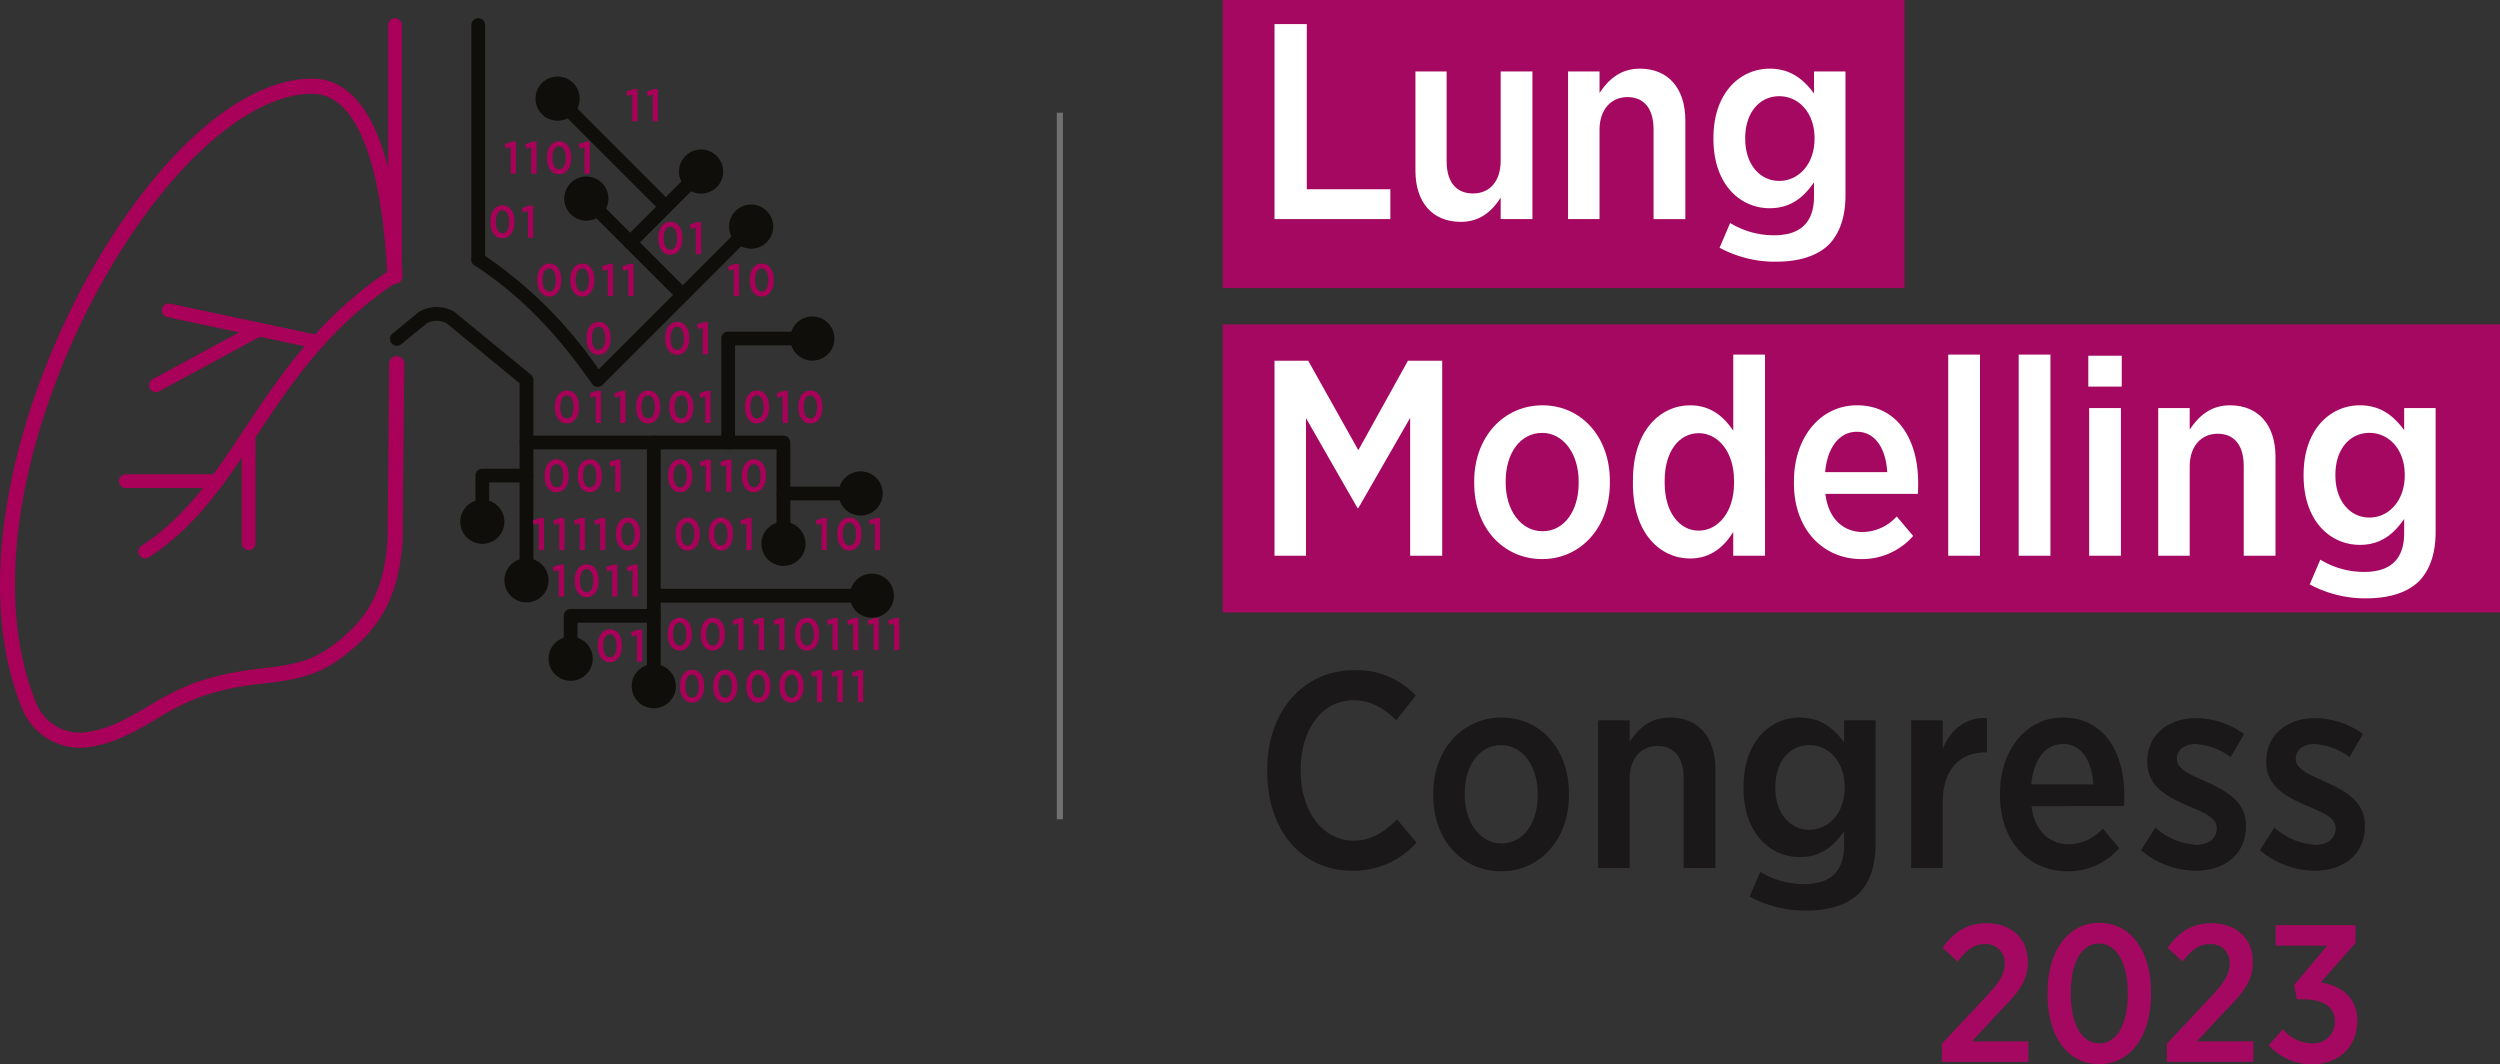 <svg xmlns="http://www.w3.org/2000/svg" xmlns:xlink="http://www.w3.org/1999/xlink" width="406.891" height="173.201" viewBox="0 0 406.891 173.201">
  <rect x="0" y="0" width="406.891" height="173.201" fill="#333333" stroke="none"/>
  <defs>
    <clipPath id="clip-path">
      <rect id="Rettangolo_31175" data-name="Rettangolo 31175" width="207.891" height="173.199" fill="none"/>
    </clipPath>
    <clipPath id="clip-path-2">
      <rect id="Rettangolo_31176" data-name="Rettangolo 31176" width="146.362" height="118.727" fill="none"/>
    </clipPath>
  </defs>
  <g id="Raggruppa_14903" data-name="Raggruppa 14903" transform="translate(-45.667 -46.161)">
    <g id="Raggruppa_14887" data-name="Raggruppa 14887" transform="translate(244.667 46.161)">
      <rect id="Rettangolo_31171" data-name="Rettangolo 31171" width="110.97" height="46.885" transform="translate(0 -0.001)" fill="#a50861"/>
      <rect id="Rettangolo_31172" data-name="Rettangolo 31172" width="207.891" height="46.883" transform="translate(0 52.797)" fill="#a50861"/>
      <path id="Tracciato_76830" data-name="Tracciato 76830" d="M4.244,1.973H9.5V28.856H23.1v4.853H4.244Z" transform="translate(4.19 1.948)" fill="#fff"/>
      <g id="Raggruppa_14886" data-name="Raggruppa 14886" transform="translate(0 0.001)">
        <g id="Raggruppa_14885" data-name="Raggruppa 14885" transform="translate(0 0)" clip-path="url(#clip-path)">
          <path id="Tracciato_76831" data-name="Tracciato 76831" d="M15.785,21.991V5.851h5.078v14.6c0,3.444,1.588,5.259,4.307,5.259,2.675,0,4.488-1.95,4.488-5.3V5.851h5.169v24.03H29.657V26.389c-1.314,2.087-3.263,3.943-6.481,3.943-4.67,0-7.391-3.218-7.391-8.341" transform="translate(15.586 5.776)" fill="#fff"/>
          <path id="Tracciato_76832" data-name="Tracciato 76832" d="M28.284,6.076h5.124V9.568c1.405-2.087,3.309-3.945,6.572-3.945,4.625,0,7.391,3.22,7.391,8.387v16.1H42.2v-14.6c0-3.4-1.54-5.259-4.261-5.259-2.629,0-4.533,2-4.533,5.3V30.106H28.284Z" transform="translate(27.927 5.551)" fill="#fff"/>
          <path id="Tracciato_76833" data-name="Tracciato 76833" d="M41.188,34.774l1.723-4.034a13.594,13.594,0,0,0,7.163,2c4.217,0,6.485-2.041,6.485-6.3V24.12c-1.634,2.359-3.718,4.217-7.21,4.217-4.806,0-9.158-3.854-9.158-11.29v-.135c0-7.435,4.4-11.288,9.158-11.288,3.536,0,5.622,1.9,7.21,4.036V6.076H61.68v20.13c0,3.581-.952,6.211-2.675,8.023-1.948,1.906-4.895,2.812-8.7,2.812a18.988,18.988,0,0,1-9.112-2.268M56.648,17v-.044c0-4.219-2.629-6.849-5.757-6.849s-5.531,2.586-5.531,6.849V17c0,4.263,2.448,6.892,5.531,6.892,3.128,0,5.757-2.677,5.757-6.892" transform="translate(39.683 5.551)" fill="#fff"/>
          <path id="Tracciato_76834" data-name="Tracciato 76834" d="M4.244,29.542H9.729L17.889,44.1,25.96,29.542h5.575V61.279H26.322V38.837L17.889,53.524h-.135L9.367,38.881v22.4H4.244Z" transform="translate(4.19 29.169)" fill="#fff"/>
          <path id="Tracciato_76835" data-name="Tracciato 76835" d="M20.6,45.932v-.409c0-7.073,4.714-12.33,11.108-12.33,6.346,0,10.97,5.167,10.97,12.284v.407c0,7.073-4.668,12.334-11.016,12.334-6.393,0-11.062-5.169-11.062-12.286m17-.091v-.272c0-4.49-2.492-7.888-5.938-7.888-3.627,0-5.94,3.4-5.94,7.842V45.8c0,4.486,2.494,7.886,5.986,7.886,3.581,0,5.893-3.353,5.893-7.842" transform="translate(20.338 32.774)" fill="#fff"/>
          <path id="Tracciato_76836" data-name="Tracciato 76836" d="M33.6,50.077v-.634c0-8.071,4.49-12.151,9.3-12.151,3.49,0,5.577,1.993,7.027,4.124V29.04h5.167V61.774H49.92V57.919c-1.451,2.313-3.583,4.307-7.027,4.307-4.806,0-9.3-4.034-9.3-12.149m16.458-.091v-.453c0-4.716-2.629-7.705-5.757-7.705s-5.531,2.9-5.531,7.705v.409c0,4.806,2.448,7.751,5.531,7.751,3.128,0,5.757-2.991,5.757-7.707" transform="translate(33.174 28.673)" fill="#fff"/>
          <path id="Tracciato_76837" data-name="Tracciato 76837" d="M46.782,45.885v-.316c0-7.208,4.352-12.377,10.245-12.377,6.529,0,9.975,5.441,9.975,12.65,0,.316,0,1.041-.046,1.767H51.906c.453,4.036,2.945,6.211,6.073,6.211a7.645,7.645,0,0,0,5.531-2.538l2.675,3.174a11.009,11.009,0,0,1-8.433,3.762c-6.165,0-10.97-4.76-10.97-12.332M61.97,44.073c-.227-3.854-1.95-6.574-4.943-6.574-2.81,0-4.806,2.494-5.167,6.574Z" transform="translate(46.192 32.773)" fill="#fff"/>
          <rect id="Rettangolo_31173" data-name="Rettangolo 31173" width="5.169" height="32.734" transform="translate(118.087 57.714)" fill="#fff"/>
          <rect id="Rettangolo_31174" data-name="Rettangolo 31174" width="5.169" height="32.734" transform="translate(129.554 57.714)" fill="#fff"/>
          <path id="Tracciato_76838" data-name="Tracciato 76838" d="M70.89,29.131h5.441v5.032H70.89Zm.137,8.524H76.2v24.03H71.027Z" transform="translate(69.996 28.763)" fill="#fff"/>
          <path id="Tracciato_76839" data-name="Tracciato 76839" d="M76.615,33.645h5.124v3.492c1.405-2.087,3.309-3.945,6.572-3.945,4.625,0,7.391,3.22,7.391,8.387v16.1H90.533v-14.6c0-3.4-1.54-5.259-4.261-5.259-2.629,0-4.533,2-4.533,5.3V57.675H76.615Z" transform="translate(75.649 32.773)" fill="#fff"/>
          <path id="Tracciato_76840" data-name="Tracciato 76840" d="M89.518,62.343l1.723-4.034a13.594,13.594,0,0,0,7.163,2c4.217,0,6.485-2.041,6.485-6.3V51.689c-1.634,2.359-3.718,4.217-7.21,4.217-4.806,0-9.158-3.854-9.158-11.29V44.48c0-7.435,4.4-11.288,9.158-11.288,3.536,0,5.622,1.9,7.21,4.036V33.645h5.122v20.13c0,3.581-.952,6.211-2.675,8.023-1.948,1.906-4.895,2.812-8.7,2.812a18.987,18.987,0,0,1-9.112-2.268m15.46-17.771v-.044c0-4.219-2.629-6.849-5.757-6.849s-5.531,2.586-5.531,6.849v.044c0,4.263,2.448,6.892,5.531,6.892,3.128,0,5.757-2.677,5.757-6.892" transform="translate(87.404 32.773)" fill="#fff"/>
          <path id="Tracciato_76841" data-name="Tracciato 76841" d="M3.651,71.384V71.07c0-9.613,5.984-16.187,14.19-16.187a13.147,13.147,0,0,1,9.975,4.124l-3.174,4.038c-2-1.952-4.126-3.267-6.982-3.267-4.9,0-8.57,4.533-8.57,11.334v.137c0,6.89,3.764,11.38,8.615,11.38,2.81,0,4.851-1.27,7.071-3.444l3.174,3.76a13.725,13.725,0,0,1-10.472,4.579c-8.115,0-13.828-6.437-13.828-16.14" transform="translate(3.605 54.19)" fill="#1a1818"/>
          <path id="Tracciato_76842" data-name="Tracciato 76842" d="M17.245,71.5v-.409c0-7.073,4.714-12.33,11.108-12.33,6.346,0,10.97,5.167,10.97,12.284v.407c0,7.073-4.668,12.334-11.016,12.334-6.393,0-11.062-5.169-11.062-12.286m17-.091v-.272c0-4.49-2.492-7.888-5.938-7.888-3.627,0-5.94,3.4-5.94,7.842v.274c0,4.486,2.494,7.886,5.986,7.886,3.581,0,5.893-3.353,5.893-7.842" transform="translate(17.028 58.02)" fill="#1a1818"/>
          <path id="Tracciato_76843" data-name="Tracciato 76843" d="M30.748,59.214h5.124v3.492c1.405-2.087,3.309-3.945,6.572-3.945,4.625,0,7.391,3.22,7.391,8.387v16.1H44.666v-14.6c0-3.4-1.54-5.259-4.261-5.259-2.629,0-4.533,2-4.533,5.3V83.244H30.748Z" transform="translate(30.36 58.019)" fill="#1a1818"/>
          <path id="Tracciato_76844" data-name="Tracciato 76844" d="M43.651,87.912l1.723-4.034a13.594,13.594,0,0,0,7.163,2c4.217,0,6.485-2.041,6.485-6.3V77.258c-1.634,2.359-3.718,4.217-7.21,4.217-4.806,0-9.158-3.854-9.158-11.29v-.135c0-7.435,4.4-11.288,9.158-11.288,3.536,0,5.622,1.9,7.21,4.036V59.214h5.122v20.13c0,3.581-.952,6.211-2.675,8.023-1.948,1.906-4.895,2.812-8.7,2.812a18.988,18.988,0,0,1-9.112-2.268m15.46-17.771V70.1c0-4.219-2.629-6.849-5.757-6.849s-5.531,2.586-5.531,6.849v.044c0,4.263,2.448,6.892,5.531,6.892,3.128,0,5.757-2.677,5.757-6.892" transform="translate(42.115 58.019)" fill="#1a1818"/>
          <path id="Tracciato_76845" data-name="Tracciato 76845" d="M56.384,59.175h5.124v4.67c1.268-3.082,3.627-5.213,7.208-5.034V64.39h-.227c-4.126,0-6.982,2.719-6.982,8.158V83.2H56.384Z" transform="translate(55.673 58.059)" fill="#1a1818"/>
          <path id="Tracciato_76846" data-name="Tracciato 76846" d="M63.66,71.454v-.316c0-7.208,4.352-12.377,10.245-12.377,6.529,0,9.975,5.441,9.975,12.65,0,.316,0,1.041-.046,1.767H68.784c.453,4.036,2.945,6.211,6.073,6.211a7.645,7.645,0,0,0,5.531-2.538l2.675,3.174a11.009,11.009,0,0,1-8.432,3.762c-6.165,0-10.97-4.76-10.97-12.332m15.188-1.813c-.227-3.854-1.95-6.574-4.943-6.574-2.81,0-4.806,2.494-5.167,6.574Z" transform="translate(62.858 58.019)" fill="#1a1818"/>
          <path id="Tracciato_76847" data-name="Tracciato 76847" d="M75.2,80.3l2.357-3.673a10.956,10.956,0,0,0,6.666,2.81c2.085,0,3.309-1.133,3.309-2.629v-.091c0-1.675-1.858-2.446-4.76-3.671-3.538-1.542-6.529-3.174-6.529-7.117v-.091c0-4.352,3.444-7.027,7.934-7.027a13.717,13.717,0,0,1,7.8,2.584L89.8,65.155a10.859,10.859,0,0,0-5.714-2.13c-1.9,0-3.037,1.041-3.037,2.357v.089c0,1.588,1.9,2.4,4.714,3.673,3.718,1.677,6.529,3.4,6.529,7.163V76.4c0,4.67-3.581,7.252-8.206,7.252A13.979,13.979,0,0,1,75.2,80.3" transform="translate(74.253 58.065)" fill="#1a1818"/>
          <path id="Tracciato_76848" data-name="Tracciato 76848" d="M84.941,80.3,87.3,76.624a10.956,10.956,0,0,0,6.666,2.81c2.085,0,3.309-1.133,3.309-2.629v-.091c0-1.675-1.858-2.446-4.76-3.671-3.538-1.542-6.529-3.174-6.529-7.117v-.091c0-4.352,3.444-7.027,7.934-7.027a13.717,13.717,0,0,1,7.8,2.584L99.54,65.155a10.859,10.859,0,0,0-5.714-2.13c-1.9,0-3.037,1.041-3.037,2.357v.089c0,1.588,1.9,2.4,4.714,3.673,3.718,1.677,6.529,3.4,6.529,7.163V76.4c0,4.67-3.581,7.252-8.206,7.252A13.979,13.979,0,0,1,84.941,80.3" transform="translate(83.87 58.065)" fill="#1a1818"/>
          <path id="Tracciato_76849" data-name="Tracciato 76849" d="M58.9,95.214l6.8-7.246c2.478-2.605,3.432-4,3.432-5.785a3.033,3.033,0,0,0-3.241-3.176c-1.747,0-2.987.952-4.45,2.828l-2.415-2.226c1.813-2.574,3.973-4,7.182-4,3.909,0,6.674,2.446,6.674,6.26v.064c0,3.021-1.4,4.831-4.609,8.073l-4.48,4.831h9.184v3.337H58.9Z" transform="translate(58.156 74.65)" fill="#a50861"/>
          <path id="Tracciato_76850" data-name="Tracciato 76850" d="M67.552,87.268v-.35c0-6.739,3.305-11.346,8.452-11.346,5.086,0,8.391,4.577,8.391,11.312v.35c0,6.739-3.337,11.346-8.454,11.346-5.147,0-8.389-4.577-8.389-11.312m13.061-.034V86.98c0-4.957-1.906-8.041-4.672-8.041-2.8,0-4.607,3.021-4.607,7.979v.254c0,4.957,1.842,8.039,4.67,8.039,2.764,0,4.609-3.051,4.609-7.977" transform="translate(66.7 74.619)" fill="#a50861"/>
          <path id="Tracciato_76851" data-name="Tracciato 76851" d="M77.325,95.214l6.8-7.246c2.478-2.605,3.432-4,3.432-5.785a3.033,3.033,0,0,0-3.241-3.176c-1.747,0-2.987.952-4.45,2.828l-2.415-2.226c1.812-2.574,3.973-4,7.182-4,3.909,0,6.674,2.446,6.674,6.26v.064c0,3.021-1.4,4.831-4.607,8.073L82.22,94.832H91.4v3.337H77.325Z" transform="translate(76.35 74.65)" fill="#a50861"/>
          <path id="Tracciato_76852" data-name="Tracciato 76852" d="M85.674,95.31,87.961,92.7a6.179,6.179,0,0,0,4.8,2.289,3.439,3.439,0,0,0,3.655-3.53V91.4c0-2.321-1.938-3.559-5.052-3.559H90.251l-.477-2.321,5.4-6.417H86.787V75.764h13v2.892l-5.658,6.421c3.114.507,5.942,2.319,5.942,6.2v.1c0,4.162-3.019,7.023-7.278,7.023a9.288,9.288,0,0,1-7.119-3.082" transform="translate(84.594 74.808)" fill="#a50861"/>
        </g>
      </g>
    </g>
    <g id="Raggruppa_14889" data-name="Raggruppa 14889" transform="translate(45.667 49.137)">
      <g id="Raggruppa_14888" data-name="Raggruppa 14888" clip-path="url(#clip-path-2)">
        <path id="Tracciato_76853" data-name="Tracciato 76853" d="M149.138,139.591a1.122,1.122,0,0,1-1.121-1.121V106.4l-11.852-9.744a3.4,3.4,0,0,0-3.286,0l-4.145,3.408a1.121,1.121,0,0,1-1.424-1.731l4.223-3.473a1.212,1.212,0,0,1,.158-.109,5.672,5.672,0,0,1,5.661,0,1.208,1.208,0,0,1,.158.109L149.85,105a1.121,1.121,0,0,1,.409.865v32.6a1.122,1.122,0,0,1-1.121,1.121" transform="translate(-63.45 -46.996)" fill="#100e0b"/>
        <path id="Tracciato_76854" data-name="Tracciato 76854" d="M12.969,128.554A10.16,10.16,0,0,1,3.6,122.171C-6,98.529,5.08,64.829,19.429,43.522,29.645,28.354,41.082,19.654,50.808,19.654c8.4,0,13.451,10.568,14.62,30.56,0,.024,0,.092,0,.116.032.424.055.937.078,1.455a1.23,1.23,0,0,1-1.174,1.284A1.194,1.194,0,0,1,63.05,51.9c-.022-.5-.044-.993-.078-1.483,0-.027,0-.1,0-.127-.616-10.477-3.016-28.173-12.163-28.173-8.763,0-19.731,8.517-29.338,22.783C7.472,65.68-3.378,98.438,5.875,121.247a7.66,7.66,0,0,0,8.061,4.784c3.855-.5,6.974-2.335,10.277-4.279a43.89,43.89,0,0,1,7.509-3.779,47.678,47.678,0,0,1,10.955-2.325c4.08-.5,7.6-.933,11.114-3.48,6.191-4.493,8.71-9.216,9.291-17.429l.261-28.708a1.229,1.229,0,0,1,1.229-1.218h.011A1.229,1.229,0,0,1,65.8,66.053l-.265,28.784c-.633,9.007-3.521,14.4-10.3,19.323-4.025,2.921-8.025,3.41-12.26,3.93a45.053,45.053,0,0,0-10.425,2.2,42.181,42.181,0,0,0-7.09,3.584c-3.369,1.983-6.855,4.034-11.207,4.6a10.132,10.132,0,0,1-1.284.083" transform="translate(0 -9.827)" fill="#a90059"/>
        <path id="Tracciato_76855" data-name="Tracciato 76855" d="M127.488,40.38a1.122,1.122,0,0,1-1.121-1.121V1.12a1.121,1.121,0,0,1,2.242,0V39.259a1.122,1.122,0,0,1-1.121,1.121" transform="translate(-63.184 0)" fill="#a90059"/>
        <path id="Tracciato_76856" data-name="Tracciato 76856" d="M154.553,40.38a1.122,1.122,0,0,1-1.121-1.121V1.12a1.121,1.121,0,0,1,2.242,0V39.259a1.122,1.122,0,0,1-1.121,1.121" transform="translate(-76.716 0)" fill="#100e0b"/>
        <path id="Tracciato_76857" data-name="Tracciato 76857" d="M46.144,128.555a1.121,1.121,0,0,1-.606-2.063c7.224-4.64,11.875-11.635,16.8-19.041C68.048,98.858,74.523,89.119,86.2,81.479a1.121,1.121,0,0,1,1.227,1.877C76.134,90.742,70.069,99.867,64.2,108.691c-5.058,7.607-9.833,14.791-17.453,19.686a1.109,1.109,0,0,1-.6.178" transform="translate(-22.511 -40.649)" fill="#a90059"/>
        <path id="Tracciato_76858" data-name="Tracciato 76858" d="M79.815,153.292a1.122,1.122,0,0,1-1.121-1.121V134.592a1.121,1.121,0,0,1,2.242,0v17.579a1.122,1.122,0,0,1-1.121,1.121" transform="translate(-39.347 -66.735)" fill="#a90059"/>
        <path id="Tracciato_76859" data-name="Tracciato 76859" d="M54.652,150.662H39.831a1.121,1.121,0,0,1,0-2.242H54.652a1.121,1.121,0,0,1,0,2.242" transform="translate(-19.355 -74.21)" fill="#a90059"/>
        <path id="Tracciato_76860" data-name="Tracciato 76860" d="M78.03,100.226a1.066,1.066,0,0,1-.233-.025L53.6,95.063a1.12,1.12,0,0,1,.465-2.192l24.193,5.138a1.121,1.121,0,0,1-.231,2.217" transform="translate(-26.358 -46.422)" fill="#a90059"/>
        <path id="Tracciato_76861" data-name="Tracciato 76861" d="M49.637,110.381a1.121,1.121,0,0,1-.535-2.106L65.849,99.2a1.12,1.12,0,1,1,1.068,1.97l-16.747,9.071a1.107,1.107,0,0,1-.533.136" transform="translate(-24.258 -49.534)" fill="#a90059"/>
        <path id="Tracciato_76862" data-name="Tracciato 76862" d="M174.005,92.772c-.033,0-.064,0-.1,0a1.119,1.119,0,0,1-.82-.472c-4.367-6.215-10.057-13.369-19.147-19.315a1.121,1.121,0,0,1,1.227-1.876A70.458,70.458,0,0,1,174.151,89.92l24.027-24.026a1.121,1.121,0,0,1,1.585,1.585L174.8,92.443a1.122,1.122,0,0,1-.792.328" transform="translate(-76.717 -32.783)" fill="#100e0b"/>
        <path id="Tracciato_76863" data-name="Tracciato 76863" d="M205.43,74.381a1.118,1.118,0,0,1-.793-.328l-15.689-15.69a1.121,1.121,0,0,1,1.585-1.585l15.689,15.69a1.121,1.121,0,0,1-.792,1.913" transform="translate(-94.31 -28.224)" fill="#100e0b"/>
        <path id="Tracciato_76864" data-name="Tracciato 76864" d="M204.014,61.577a1.121,1.121,0,0,1-.793-1.914l11.388-11.388a1.121,1.121,0,1,1,1.586,1.585L204.806,61.249a1.118,1.118,0,0,1-.792.328" transform="translate(-101.447 -23.974)" fill="#100e0b"/>
        <path id="Tracciato_76865" data-name="Tracciato 76865" d="M198,43.758a1.118,1.118,0,0,1-.792-.329L179.592,25.819a1.121,1.121,0,1,1,1.585-1.586L198.79,41.845A1.121,1.121,0,0,1,198,43.758" transform="translate(-89.632 -11.953)" fill="#100e0b"/>
        <path id="Tracciato_76866" data-name="Tracciato 76866" d="M203.077,121.169H170.254a1.121,1.121,0,1,1,0-2.242h31.7v-15.8a1.121,1.121,0,0,1,1.121-1.121h13.7a1.121,1.121,0,1,1,0,2.242H204.2v15.8a1.122,1.122,0,0,1-1.121,1.121" transform="translate(-84.566 -51.003)" fill="#100e0b"/>
        <path id="Tracciato_76867" data-name="Tracciato 76867" d="M244.9,154.583a1.122,1.122,0,0,1-1.121-1.121V138.09H235.9a1.121,1.121,0,0,1,0-2.242h9a1.122,1.122,0,0,1,1.121,1.121v16.493a1.122,1.122,0,0,1-1.121,1.121" transform="translate(-117.39 -67.924)" fill="#100e0b"/>
        <path id="Tracciato_76868" data-name="Tracciato 76868" d="M266.466,154.682H253.907a1.121,1.121,0,1,1,0-2.242h12.559a1.121,1.121,0,0,1,0,2.242" transform="translate(-126.393 -76.22)" fill="#100e0b"/>
        <path id="Tracciato_76869" data-name="Tracciato 76869" d="M211.7,177.748a1.122,1.122,0,0,1-1.121-1.121V136.969a1.121,1.121,0,0,1,2.242,0v39.659a1.122,1.122,0,0,1-1.121,1.121" transform="translate(-105.287 -67.924)" fill="#100e0b"/>
        <path id="Tracciato_76870" data-name="Tracciato 76870" d="M184.627,200.923a1.122,1.122,0,0,1-1.121-1.121v-6.4a1.122,1.122,0,0,1,1.121-1.121h13.535a1.121,1.121,0,1,1,0,2.242H185.748V199.8a1.122,1.122,0,0,1-1.121,1.121" transform="translate(-91.753 -96.142)" fill="#100e0b"/>
        <path id="Tracciato_76871" data-name="Tracciato 76871" d="M247.186,187.961H211.7a1.121,1.121,0,1,1,0-2.242h35.49a1.121,1.121,0,0,1,0,2.242" transform="translate(-105.288 -92.859)" fill="#100e0b"/>
        <path id="Tracciato_76872" data-name="Tracciato 76872" d="M155.884,154.79a1.122,1.122,0,0,1-1.121-1.121v-5.937a1.122,1.122,0,0,1,1.121-1.121h7.185a1.121,1.121,0,0,1,0,2.242h-6.064v4.816a1.122,1.122,0,0,1-1.121,1.121" transform="translate(-77.381 -73.305)" fill="#100e0b"/>
        <path id="Tracciato_76873" data-name="Tracciato 76873" d="M181.505,22.553a3.593,3.593,0,1,1-3.593-3.593,3.593,3.593,0,0,1,3.593,3.593" transform="translate(-87.16 -9.48)" fill="#100e0b"/>
        <path id="Tracciato_76874" data-name="Tracciato 76874" d="M190.861,55.1a3.593,3.593,0,1,1-3.593-3.593,3.593,3.593,0,0,1,3.593,3.593" transform="translate(-91.837 -25.753)" fill="#100e0b"/>
        <path id="Tracciato_76875" data-name="Tracciato 76875" d="M244.506,64.214a3.593,3.593,0,1,1-3.593-3.593,3.593,3.593,0,0,1,3.593,3.593" transform="translate(-118.66 -30.311)" fill="#100e0b"/>
        <path id="Tracciato_76876" data-name="Tracciato 76876" d="M264.427,100.655a3.593,3.593,0,1,1-3.593-3.593,3.593,3.593,0,0,1,3.593,3.593" transform="translate(-128.621 -48.531)" fill="#100e0b"/>
        <path id="Tracciato_76877" data-name="Tracciato 76877" d="M255.027,167.481a3.593,3.593,0,1,1-3.593-3.593,3.593,3.593,0,0,1,3.593,3.593" transform="translate(-123.92 -81.944)" fill="#100e0b"/>
        <path id="Tracciato_76878" data-name="Tracciato 76878" d="M212.816,213.814a3.593,3.593,0,1,1-3.593-3.593,3.593,3.593,0,0,1,3.593,3.593" transform="translate(-102.816 -105.111)" fill="#100e0b"/>
        <path id="Tracciato_76879" data-name="Tracciato 76879" d="M185.747,204.879a3.593,3.593,0,1,1-3.593-3.593,3.593,3.593,0,0,1,3.593,3.593" transform="translate(-89.28 -100.643)" fill="#100e0b"/>
        <path id="Tracciato_76880" data-name="Tracciato 76880" d="M171.376,179.355a3.593,3.593,0,1,1-3.593-3.593,3.593,3.593,0,0,1,3.593,3.593" transform="translate(-82.095 -87.881)" fill="#100e0b"/>
        <path id="Tracciato_76881" data-name="Tracciato 76881" d="M157.005,160.295a3.593,3.593,0,1,1-3.593-3.593,3.593,3.593,0,0,1,3.593,3.593" transform="translate(-74.91 -78.351)" fill="#100e0b"/>
        <path id="Tracciato_76882" data-name="Tracciato 76882" d="M280.146,151.089a3.593,3.593,0,1,1-3.593-3.593,3.593,3.593,0,0,1,3.593,3.593" transform="translate(-136.48 -73.748)" fill="#100e0b"/>
        <path id="Tracciato_76883" data-name="Tracciato 76883" d="M283.8,184.368a3.593,3.593,0,1,1-3.593-3.593,3.593,3.593,0,0,1,3.593,3.593" transform="translate(-138.305 -90.387)" fill="#100e0b"/>
        <path id="Tracciato_76884" data-name="Tracciato 76884" d="M228.208,46.3a3.593,3.593,0,1,1-3.593-3.593,3.593,3.593,0,0,1,3.593,3.593" transform="translate(-110.511 -21.353)" fill="#100e0b"/>
        <path id="Tracciato_76885" data-name="Tracciato 76885" d="M204.861,23.933l-.816.246-.141-.742,1.2-.4h.608v5.228h-.853Z" transform="translate(-101.952 -11.518)" fill="#a90059"/>
        <path id="Tracciato_76886" data-name="Tracciato 76886" d="M211.524,23.933l-.816.246-.142-.742,1.2-.4h.608v5.228h-.852Z" transform="translate(-105.283 -11.518)" fill="#a90059"/>
        <path id="Tracciato_76887" data-name="Tracciato 76887" d="M165.309,41.039l-.816.245-.141-.742,1.2-.4h.608v5.228h-.852Z" transform="translate(-82.176 -20.071)" fill="#a90059"/>
        <path id="Tracciato_76888" data-name="Tracciato 76888" d="M171.971,41.039l-.816.245-.142-.742,1.2-.4h.608v5.228h-.852Z" transform="translate(-85.507 -20.071)" fill="#a90059"/>
        <path id="Tracciato_76889" data-name="Tracciato 76889" d="M178.063,42.773v-.081c0-1.571.771-2.639,1.972-2.639s1.958,1.052,1.958,2.632v.082c0,1.573-.771,2.64-1.973,2.64s-1.958-1.053-1.958-2.633m3.048-.007v-.059c0-1.156-.445-1.868-1.09-1.868s-1.083.7-1.083,1.853v.06c0,1.164.446,1.869,1.1,1.869s1.075-.7,1.075-1.854" transform="translate(-89.031 -20.026)" fill="#a90059"/>
        <path id="Tracciato_76890" data-name="Tracciato 76890" d="M189.333,41.039l-.815.245-.142-.742,1.2-.4h.608v5.228h-.853Z" transform="translate(-94.188 -20.071)" fill="#a90059"/>
        <path id="Tracciato_76891" data-name="Tracciato 76891" d="M159.633,63.6v-.082c0-1.571.771-2.639,1.973-2.639s1.958,1.052,1.958,2.632V63.6c0,1.572-.772,2.64-1.973,2.64s-1.958-1.053-1.958-2.632m3.048-.008v-.059c0-1.157-.445-1.869-1.089-1.869s-1.083.7-1.083,1.853v.06c0,1.164.446,1.868,1.1,1.868s1.075-.7,1.075-1.854" transform="translate(-79.816 -30.441)" fill="#a90059"/>
        <path id="Tracciato_76892" data-name="Tracciato 76892" d="M170.9,61.868l-.816.246-.142-.742,1.2-.4h.608V66.2H170.9Z" transform="translate(-84.973 -30.486)" fill="#a90059"/>
        <path id="Tracciato_76893" data-name="Tracciato 76893" d="M214.28,68.958v-.083c0-1.571.772-2.639,1.973-2.639s1.958,1.052,1.958,2.632v.082c0,1.573-.771,2.64-1.973,2.64s-1.958-1.053-1.958-2.632m3.048-.008v-.059c0-1.157-.445-1.868-1.09-1.868s-1.083.7-1.083,1.853v.06c0,1.164.446,1.868,1.1,1.868s1.075-.7,1.075-1.854" transform="translate(-107.14 -33.118)" fill="#a90059"/>
        <path id="Tracciato_76894" data-name="Tracciato 76894" d="M225.551,67.221l-.816.246-.141-.742,1.2-.4h.608v5.228h-.853Z" transform="translate(-112.297 -33.162)" fill="#a90059"/>
        <path id="Tracciato_76895" data-name="Tracciato 76895" d="M174.849,82.57v-.081c0-1.571.771-2.639,1.973-2.639s1.958,1.052,1.958,2.632v.082c0,1.573-.772,2.64-1.973,2.64s-1.958-1.053-1.958-2.633m3.048-.007V82.5c0-1.157-.445-1.868-1.089-1.868s-1.083.7-1.083,1.853v.06c0,1.164.446,1.868,1.1,1.868s1.075-.7,1.075-1.854" transform="translate(-87.424 -39.925)" fill="#a90059"/>
        <path id="Tracciato_76896" data-name="Tracciato 76896" d="M185.636,82.57v-.081c0-1.571.771-2.639,1.972-2.639s1.958,1.052,1.958,2.632v.082c0,1.573-.771,2.64-1.973,2.64s-1.958-1.053-1.958-2.633m3.048-.007V82.5c0-1.157-.445-1.868-1.09-1.868s-1.083.7-1.083,1.853v.06c0,1.164.446,1.868,1.1,1.868s1.075-.7,1.075-1.854" transform="translate(-92.818 -39.925)" fill="#a90059"/>
        <path id="Tracciato_76897" data-name="Tracciato 76897" d="M196.907,80.836l-.815.245-.141-.742,1.2-.4h.607v5.228h-.853Z" transform="translate(-97.975 -39.969)" fill="#a90059"/>
        <path id="Tracciato_76898" data-name="Tracciato 76898" d="M203.569,80.836l-.815.245-.142-.742,1.2-.4h.607v5.228h-.853Z" transform="translate(-101.306 -39.969)" fill="#a90059"/>
        <path id="Tracciato_76899" data-name="Tracciato 76899" d="M237.931,80.836l-.816.245-.141-.742,1.2-.4h.608v5.228h-.853Z" transform="translate(-118.487 -39.969)" fill="#a90059"/>
        <path id="Tracciato_76900" data-name="Tracciato 76900" d="M244.022,82.57v-.081c0-1.571.772-2.639,1.973-2.639s1.958,1.052,1.958,2.632v.082c0,1.573-.772,2.64-1.973,2.64s-1.958-1.053-1.958-2.633m3.048-.007V82.5c0-1.157-.445-1.868-1.09-1.868s-1.083.7-1.083,1.853v.06c0,1.164.446,1.868,1.1,1.868s1.075-.7,1.075-1.854" transform="translate(-122.011 -39.925)" fill="#a90059"/>
        <path id="Tracciato_76901" data-name="Tracciato 76901" d="M190.918,101.539v-.082c0-1.571.772-2.639,1.973-2.639s1.958,1.053,1.958,2.632v.081c0,1.573-.772,2.64-1.973,2.64s-1.958-1.053-1.958-2.632m3.048-.008v-.059c0-1.157-.445-1.868-1.09-1.868s-1.083.7-1.083,1.853v.06c0,1.164.446,1.868,1.1,1.868s1.075-.7,1.075-1.854" transform="translate(-95.459 -49.408)" fill="#a90059"/>
        <path id="Tracciato_76902" data-name="Tracciato 76902" d="M216.523,101.539v-.082c0-1.571.771-2.639,1.973-2.639s1.958,1.053,1.958,2.632v.081c0,1.573-.771,2.64-1.973,2.64s-1.958-1.053-1.958-2.632m3.047-.008v-.059c0-1.157-.444-1.868-1.089-1.868s-1.083.7-1.083,1.853v.06c0,1.164.446,1.868,1.1,1.868s1.075-.7,1.075-1.854" transform="translate(-108.262 -49.408)" fill="#a90059"/>
        <path id="Tracciato_76903" data-name="Tracciato 76903" d="M227.794,99.8l-.816.246-.142-.742,1.2-.4h.608v5.228h-.852Z" transform="translate(-113.418 -49.453)" fill="#a90059"/>
        <path id="Tracciato_76904" data-name="Tracciato 76904" d="M180.62,123.891v-.083c0-1.571.771-2.639,1.973-2.639s1.958,1.052,1.958,2.632v.082c0,1.572-.772,2.64-1.973,2.64s-1.958-1.053-1.958-2.632m3.048-.008v-.059c0-1.156-.445-1.868-1.089-1.868s-1.083.7-1.083,1.853v.06c0,1.164.446,1.868,1.1,1.868s1.075-.7,1.075-1.854" transform="translate(-90.31 -60.585)" fill="#a90059"/>
        <path id="Tracciato_76905" data-name="Tracciato 76905" d="M192.954,122.154l-.816.246-.142-.742,1.2-.4h.608v5.228h-.853Z" transform="translate(-95.998 -60.629)" fill="#a90059"/>
        <path id="Tracciato_76906" data-name="Tracciato 76906" d="M200.963,122.154l-.816.246-.142-.742,1.2-.4h.608v5.228h-.852Z" transform="translate(-100.003 -60.629)" fill="#a90059"/>
        <path id="Tracciato_76907" data-name="Tracciato 76907" d="M207.055,123.891v-.083c0-1.571.772-2.639,1.973-2.639s1.958,1.052,1.958,2.632v.082c0,1.572-.771,2.64-1.973,2.64s-1.958-1.053-1.958-2.632m3.048-.008v-.059c0-1.156-.445-1.868-1.09-1.868s-1.083.7-1.083,1.853v.06c0,1.164.446,1.868,1.1,1.868s1.075-.7,1.075-1.854" transform="translate(-103.527 -60.585)" fill="#a90059"/>
        <path id="Tracciato_76908" data-name="Tracciato 76908" d="M217.842,123.891v-.083c0-1.571.771-2.639,1.973-2.639s1.958,1.052,1.958,2.632v.082c0,1.572-.771,2.64-1.973,2.64s-1.958-1.053-1.958-2.632m3.047-.008v-.059c0-1.156-.444-1.868-1.089-1.868s-1.083.7-1.083,1.853v.06c0,1.164.446,1.868,1.1,1.868s1.075-.7,1.075-1.854" transform="translate(-108.921 -60.585)" fill="#a90059"/>
        <path id="Tracciato_76909" data-name="Tracciato 76909" d="M228.629,122.154l-.816.246-.141-.742,1.2-.4h.608v5.228h-.853Z" transform="translate(-113.836 -60.629)" fill="#a90059"/>
        <path id="Tracciato_76910" data-name="Tracciato 76910" d="M242.5,123.891v-.083c0-1.571.771-2.639,1.973-2.639s1.958,1.052,1.958,2.632v.082c0,1.572-.771,2.64-1.973,2.64s-1.958-1.053-1.958-2.632m3.047-.008v-.059c0-1.156-.444-1.868-1.089-1.868s-1.083.7-1.083,1.853v.06c0,1.164.446,1.868,1.1,1.868s1.075-.7,1.075-1.854" transform="translate(-121.251 -60.585)" fill="#a90059"/>
        <path id="Tracciato_76911" data-name="Tracciato 76911" d="M253.772,122.154l-.816.246-.142-.742,1.2-.4h.608v5.228h-.852Z" transform="translate(-126.407 -60.629)" fill="#a90059"/>
        <path id="Tracciato_76912" data-name="Tracciato 76912" d="M259.863,123.891v-.083c0-1.571.772-2.639,1.973-2.639s1.958,1.052,1.958,2.632v.082c0,1.572-.772,2.64-1.973,2.64s-1.958-1.053-1.958-2.632m3.048-.008v-.059c0-1.156-.445-1.868-1.09-1.868s-1.083.7-1.083,1.853v.06c0,1.164.446,1.868,1.1,1.868s1.075-.7,1.075-1.854" transform="translate(-129.931 -60.585)" fill="#a90059"/>
        <path id="Tracciato_76913" data-name="Tracciato 76913" d="M177.263,146.283V146.2c0-1.571.771-2.639,1.973-2.639s1.958,1.053,1.958,2.632v.081c0,1.572-.771,2.64-1.972,2.64s-1.958-1.053-1.958-2.633m3.048-.007v-.059c0-1.156-.445-1.868-1.089-1.868s-1.084.7-1.084,1.853v.06c0,1.164.446,1.868,1.1,1.868s1.075-.7,1.075-1.854" transform="translate(-88.631 -71.781)" fill="#a90059"/>
        <path id="Tracciato_76914" data-name="Tracciato 76914" d="M188.05,146.283V146.2c0-1.571.771-2.639,1.972-2.639s1.958,1.053,1.958,2.632v.081c0,1.572-.771,2.64-1.973,2.64s-1.958-1.053-1.958-2.633m3.048-.007v-.059c0-1.156-.444-1.868-1.09-1.868s-1.083.7-1.083,1.853v.06c0,1.164.446,1.868,1.1,1.868s1.075-.7,1.075-1.854" transform="translate(-94.025 -71.781)" fill="#a90059"/>
        <path id="Tracciato_76915" data-name="Tracciato 76915" d="M199.32,144.549l-.815.244-.141-.741,1.2-.4h.607v5.228h-.853Z" transform="translate(-99.182 -71.826)" fill="#a90059"/>
        <path id="Tracciato_76916" data-name="Tracciato 76916" d="M217.478,146.283V146.2c0-1.571.772-2.639,1.973-2.639s1.958,1.053,1.958,2.632v.081c0,1.572-.771,2.64-1.973,2.64s-1.958-1.053-1.958-2.633m3.048-.007v-.059c0-1.156-.445-1.868-1.09-1.868s-1.083.7-1.083,1.853v.06c0,1.164.446,1.868,1.1,1.868s1.075-.7,1.075-1.854" transform="translate(-108.739 -71.781)" fill="#a90059"/>
        <path id="Tracciato_76917" data-name="Tracciato 76917" d="M228.746,144.549l-.815.244-.141-.741,1.2-.4h.607v5.228h-.853Z" transform="translate(-113.895 -71.826)" fill="#a90059"/>
        <path id="Tracciato_76918" data-name="Tracciato 76918" d="M235.411,144.549l-.816.244-.142-.741,1.2-.4h.608v5.228h-.852Z" transform="translate(-117.227 -71.826)" fill="#a90059"/>
        <path id="Tracciato_76919" data-name="Tracciato 76919" d="M241.5,146.283V146.2c0-1.571.771-2.639,1.972-2.639s1.958,1.053,1.958,2.632v.081c0,1.572-.771,2.64-1.972,2.64s-1.958-1.053-1.958-2.633m3.047-.007v-.059c0-1.156-.445-1.868-1.089-1.868s-1.084.7-1.084,1.853v.06c0,1.164.446,1.868,1.1,1.868s1.076-.7,1.076-1.854" transform="translate(-120.752 -71.781)" fill="#a90059"/>
        <path id="Tracciato_76920" data-name="Tracciato 76920" d="M174.425,163.515l-.816.246-.141-.742,1.2-.4h.608v5.227h-.852Z" transform="translate(-86.734 -81.309)" fill="#a90059"/>
        <path id="Tracciato_76921" data-name="Tracciato 76921" d="M181.087,163.515l-.816.246-.142-.742,1.2-.4h.608v5.227h-.852Z" transform="translate(-90.065 -81.309)" fill="#a90059"/>
        <path id="Tracciato_76922" data-name="Tracciato 76922" d="M187.751,163.515l-.815.246-.142-.742,1.2-.4h.608v5.227h-.853Z" transform="translate(-93.397 -81.309)" fill="#a90059"/>
        <path id="Tracciato_76923" data-name="Tracciato 76923" d="M194.413,163.515l-.815.246-.141-.742,1.2-.4h.607v5.227h-.853Z" transform="translate(-96.728 -81.309)" fill="#a90059"/>
        <path id="Tracciato_76924" data-name="Tracciato 76924" d="M200.505,165.251v-.082c0-1.571.772-2.639,1.973-2.639s1.958,1.052,1.958,2.632v.081c0,1.573-.772,2.64-1.973,2.64s-1.958-1.053-1.958-2.632m3.048-.008v-.059c0-1.157-.445-1.868-1.09-1.868s-1.083.7-1.083,1.853v.06c0,1.164.446,1.868,1.1,1.868s1.075-.7,1.075-1.854" transform="translate(-100.252 -81.265)" fill="#a90059"/>
        <path id="Tracciato_76925" data-name="Tracciato 76925" d="M219.935,165.251v-.082c0-1.571.772-2.639,1.973-2.639s1.958,1.052,1.958,2.632v.081c0,1.573-.771,2.64-1.973,2.64s-1.958-1.053-1.958-2.632m3.048-.008v-.059c0-1.157-.445-1.868-1.09-1.868s-1.083.7-1.083,1.853v.06c0,1.164.446,1.868,1.1,1.868s1.075-.7,1.075-1.854" transform="translate(-109.967 -81.265)" fill="#a90059"/>
        <path id="Tracciato_76926" data-name="Tracciato 76926" d="M230.722,165.251v-.082c0-1.571.771-2.639,1.973-2.639s1.958,1.052,1.958,2.632v.081c0,1.573-.771,2.64-1.972,2.64s-1.958-1.053-1.958-2.632m3.047-.008v-.059c0-1.157-.444-1.868-1.089-1.868s-1.084.7-1.084,1.853v.06c0,1.164.446,1.868,1.1,1.868s1.075-.7,1.075-1.854" transform="translate(-115.361 -81.265)" fill="#a90059"/>
        <path id="Tracciato_76927" data-name="Tracciato 76927" d="M241.991,163.515l-.816.246-.142-.742,1.2-.4h.608v5.227h-.852Z" transform="translate(-120.517 -81.309)" fill="#a90059"/>
        <path id="Tracciato_76928" data-name="Tracciato 76928" d="M266.477,163.515l-.815.246-.142-.742,1.2-.4h.607v5.227h-.853Z" transform="translate(-132.76 -81.309)" fill="#a90059"/>
        <path id="Tracciato_76929" data-name="Tracciato 76929" d="M272.569,165.251v-.082c0-1.571.772-2.639,1.973-2.639s1.958,1.052,1.958,2.632v.081c0,1.573-.772,2.64-1.973,2.64s-1.958-1.053-1.958-2.632m3.048-.008v-.059c0-1.157-.445-1.868-1.09-1.868s-1.083.7-1.083,1.853v.06c0,1.164.446,1.868,1.1,1.868s1.075-.7,1.075-1.854" transform="translate(-136.284 -81.265)" fill="#a90059"/>
        <path id="Tracciato_76930" data-name="Tracciato 76930" d="M283.838,163.515l-.815.246-.142-.742,1.2-.4h.608v5.227h-.853Z" transform="translate(-141.441 -81.309)" fill="#a90059"/>
        <path id="Tracciato_76931" data-name="Tracciato 76931" d="M180.941,178.7l-.816.245-.142-.742,1.2-.4h.608v5.227h-.852Z" transform="translate(-89.992 -88.903)" fill="#a90059"/>
        <path id="Tracciato_76932" data-name="Tracciato 76932" d="M187.035,180.439v-.083c0-1.571.771-2.639,1.973-2.639s1.958,1.053,1.958,2.632v.081c0,1.572-.772,2.64-1.973,2.64s-1.958-1.053-1.958-2.632m3.048-.008v-.059c0-1.156-.445-1.868-1.09-1.868s-1.084.7-1.084,1.853v.06c0,1.164.446,1.868,1.1,1.868s1.075-.7,1.075-1.854" transform="translate(-93.517 -88.858)" fill="#a90059"/>
        <path id="Tracciato_76933" data-name="Tracciato 76933" d="M198.3,178.7l-.815.245-.142-.742,1.2-.4h.607v5.227H198.3Z" transform="translate(-98.673 -88.903)" fill="#a90059"/>
        <path id="Tracciato_76934" data-name="Tracciato 76934" d="M204.965,178.7l-.815.245-.141-.742,1.2-.4h.607v5.227h-.853Z" transform="translate(-102.005 -88.903)" fill="#a90059"/>
        <path id="Tracciato_76935" data-name="Tracciato 76935" d="M217.33,197.834v-.081c0-1.571.771-2.639,1.972-2.639s1.958,1.053,1.958,2.632v.081c0,1.573-.771,2.64-1.972,2.64s-1.958-1.053-1.958-2.633m3.047-.007v-.059c0-1.157-.444-1.868-1.089-1.868s-1.084.7-1.084,1.853v.06c0,1.164.446,1.868,1.1,1.868s1.075-.7,1.075-1.854" transform="translate(-108.665 -97.556)" fill="#a90059"/>
        <path id="Tracciato_76936" data-name="Tracciato 76936" d="M228.117,197.834v-.081c0-1.571.772-2.639,1.973-2.639s1.958,1.053,1.958,2.632v.081c0,1.573-.772,2.64-1.973,2.64s-1.958-1.053-1.958-2.633m3.048-.007v-.059c0-1.157-.445-1.868-1.09-1.868s-1.083.7-1.083,1.853v.06c0,1.164.446,1.868,1.1,1.868s1.075-.7,1.075-1.854" transform="translate(-114.058 -97.556)" fill="#a90059"/>
        <path id="Tracciato_76937" data-name="Tracciato 76937" d="M239.388,196.1l-.816.245-.142-.742,1.2-.4h.608v5.227h-.852Z" transform="translate(-119.215 -97.601)" fill="#a90059"/>
        <path id="Tracciato_76938" data-name="Tracciato 76938" d="M246.05,196.1l-.816.245-.141-.742,1.2-.4h.608v5.227h-.853Z" transform="translate(-122.546 -97.601)" fill="#a90059"/>
        <path id="Tracciato_76939" data-name="Tracciato 76939" d="M252.713,196.1l-.816.245-.142-.742,1.2-.4h.608v5.227h-.852Z" transform="translate(-125.878 -97.601)" fill="#a90059"/>
        <path id="Tracciato_76940" data-name="Tracciato 76940" d="M258.8,197.834v-.081c0-1.571.772-2.639,1.973-2.639s1.958,1.053,1.958,2.632v.081c0,1.573-.771,2.64-1.973,2.64s-1.958-1.053-1.958-2.633m3.048-.007v-.059c0-1.157-.445-1.868-1.09-1.868s-1.083.7-1.083,1.853v.06c0,1.164.446,1.868,1.1,1.868s1.075-.7,1.075-1.854" transform="translate(-129.402 -97.556)" fill="#a90059"/>
        <path id="Tracciato_76941" data-name="Tracciato 76941" d="M270.071,196.1l-.815.245-.142-.742,1.2-.4h.608v5.227h-.853Z" transform="translate(-134.557 -97.601)" fill="#a90059"/>
        <path id="Tracciato_76942" data-name="Tracciato 76942" d="M276.737,196.1l-.815.245-.142-.742,1.2-.4h.608v5.227h-.853Z" transform="translate(-137.89 -97.601)" fill="#a90059"/>
        <path id="Tracciato_76943" data-name="Tracciato 76943" d="M283.4,196.1l-.816.245-.142-.742,1.2-.4h.608v5.227H283.4Z" transform="translate(-141.22 -97.601)" fill="#a90059"/>
        <path id="Tracciato_76944" data-name="Tracciato 76944" d="M290.062,196.1l-.815.245-.142-.742,1.2-.4h.608v5.227h-.853Z" transform="translate(-144.553 -97.601)" fill="#a90059"/>
        <path id="Tracciato_76945" data-name="Tracciato 76945" d="M221.356,214.775v-.083c0-1.571.771-2.639,1.972-2.639s1.958,1.052,1.958,2.632v.082c0,1.572-.771,2.64-1.972,2.64s-1.958-1.053-1.958-2.632m3.047-.008v-.059c0-1.157-.444-1.868-1.089-1.868s-1.084.7-1.084,1.853v.06c0,1.164.446,1.868,1.1,1.868s1.075-.7,1.075-1.854" transform="translate(-110.678 -106.027)" fill="#a90059"/>
        <path id="Tracciato_76946" data-name="Tracciato 76946" d="M232.143,214.775v-.083c0-1.571.772-2.639,1.973-2.639s1.958,1.052,1.958,2.632v.082c0,1.572-.772,2.64-1.973,2.64s-1.958-1.053-1.958-2.632m3.048-.008v-.059c0-1.157-.445-1.868-1.09-1.868s-1.083.7-1.083,1.853v.06c0,1.164.446,1.868,1.1,1.868s1.075-.7,1.075-1.854" transform="translate(-116.071 -106.027)" fill="#a90059"/>
        <path id="Tracciato_76947" data-name="Tracciato 76947" d="M242.93,214.775v-.083c0-1.571.772-2.639,1.973-2.639s1.958,1.052,1.958,2.632v.082c0,1.572-.771,2.64-1.973,2.64s-1.958-1.053-1.958-2.632m3.048-.008v-.059c0-1.157-.445-1.868-1.09-1.868s-1.083.7-1.083,1.853v.06c0,1.164.446,1.868,1.1,1.868s1.075-.7,1.075-1.854" transform="translate(-121.465 -106.027)" fill="#a90059"/>
        <path id="Tracciato_76948" data-name="Tracciato 76948" d="M253.719,214.775v-.083c0-1.571.772-2.639,1.973-2.639s1.958,1.052,1.958,2.632v.082c0,1.572-.772,2.64-1.973,2.64s-1.958-1.053-1.958-2.632m3.048-.008v-.059c0-1.157-.445-1.868-1.09-1.868s-1.083.7-1.083,1.853v.06c0,1.164.446,1.868,1.1,1.868s1.075-.7,1.075-1.854" transform="translate(-126.859 -106.027)" fill="#a90059"/>
        <path id="Tracciato_76949" data-name="Tracciato 76949" d="M264.988,213.039l-.816.246-.141-.742,1.2-.4h.608v5.227h-.852Z" transform="translate(-132.015 -106.071)" fill="#a90059"/>
        <path id="Tracciato_76950" data-name="Tracciato 76950" d="M271.65,213.039l-.816.246-.142-.742,1.2-.4h.608v5.227h-.853Z" transform="translate(-135.346 -106.071)" fill="#a90059"/>
        <path id="Tracciato_76951" data-name="Tracciato 76951" d="M278.313,213.039l-.816.246-.142-.742,1.2-.4h.608v5.227h-.853Z" transform="translate(-138.678 -106.071)" fill="#a90059"/>
        <path id="Tracciato_76952" data-name="Tracciato 76952" d="M194.589,201.615v-.081c0-1.571.771-2.639,1.972-2.639s1.958,1.052,1.958,2.632v.082c0,1.572-.771,2.64-1.972,2.64s-1.958-1.053-1.958-2.633m3.047-.007v-.059c0-1.157-.444-1.868-1.089-1.868s-1.084.7-1.084,1.853v.06c0,1.164.446,1.868,1.1,1.868s1.075-.7,1.075-1.854" transform="translate(-97.295 -99.447)" fill="#a90059"/>
        <path id="Tracciato_76953" data-name="Tracciato 76953" d="M206.38,199.917l-.815.244-.141-.741,1.2-.4h.607v5.228h-.853Z" transform="translate(-102.712 -99.51)" fill="#a90059"/>
      </g>
    </g>
    <path id="Linea_11" data-name="Linea 11" d="M.5,115h-1V0h1Z" transform="translate(218.167 64.5)" fill="#707070"/>
  </g>
</svg>
